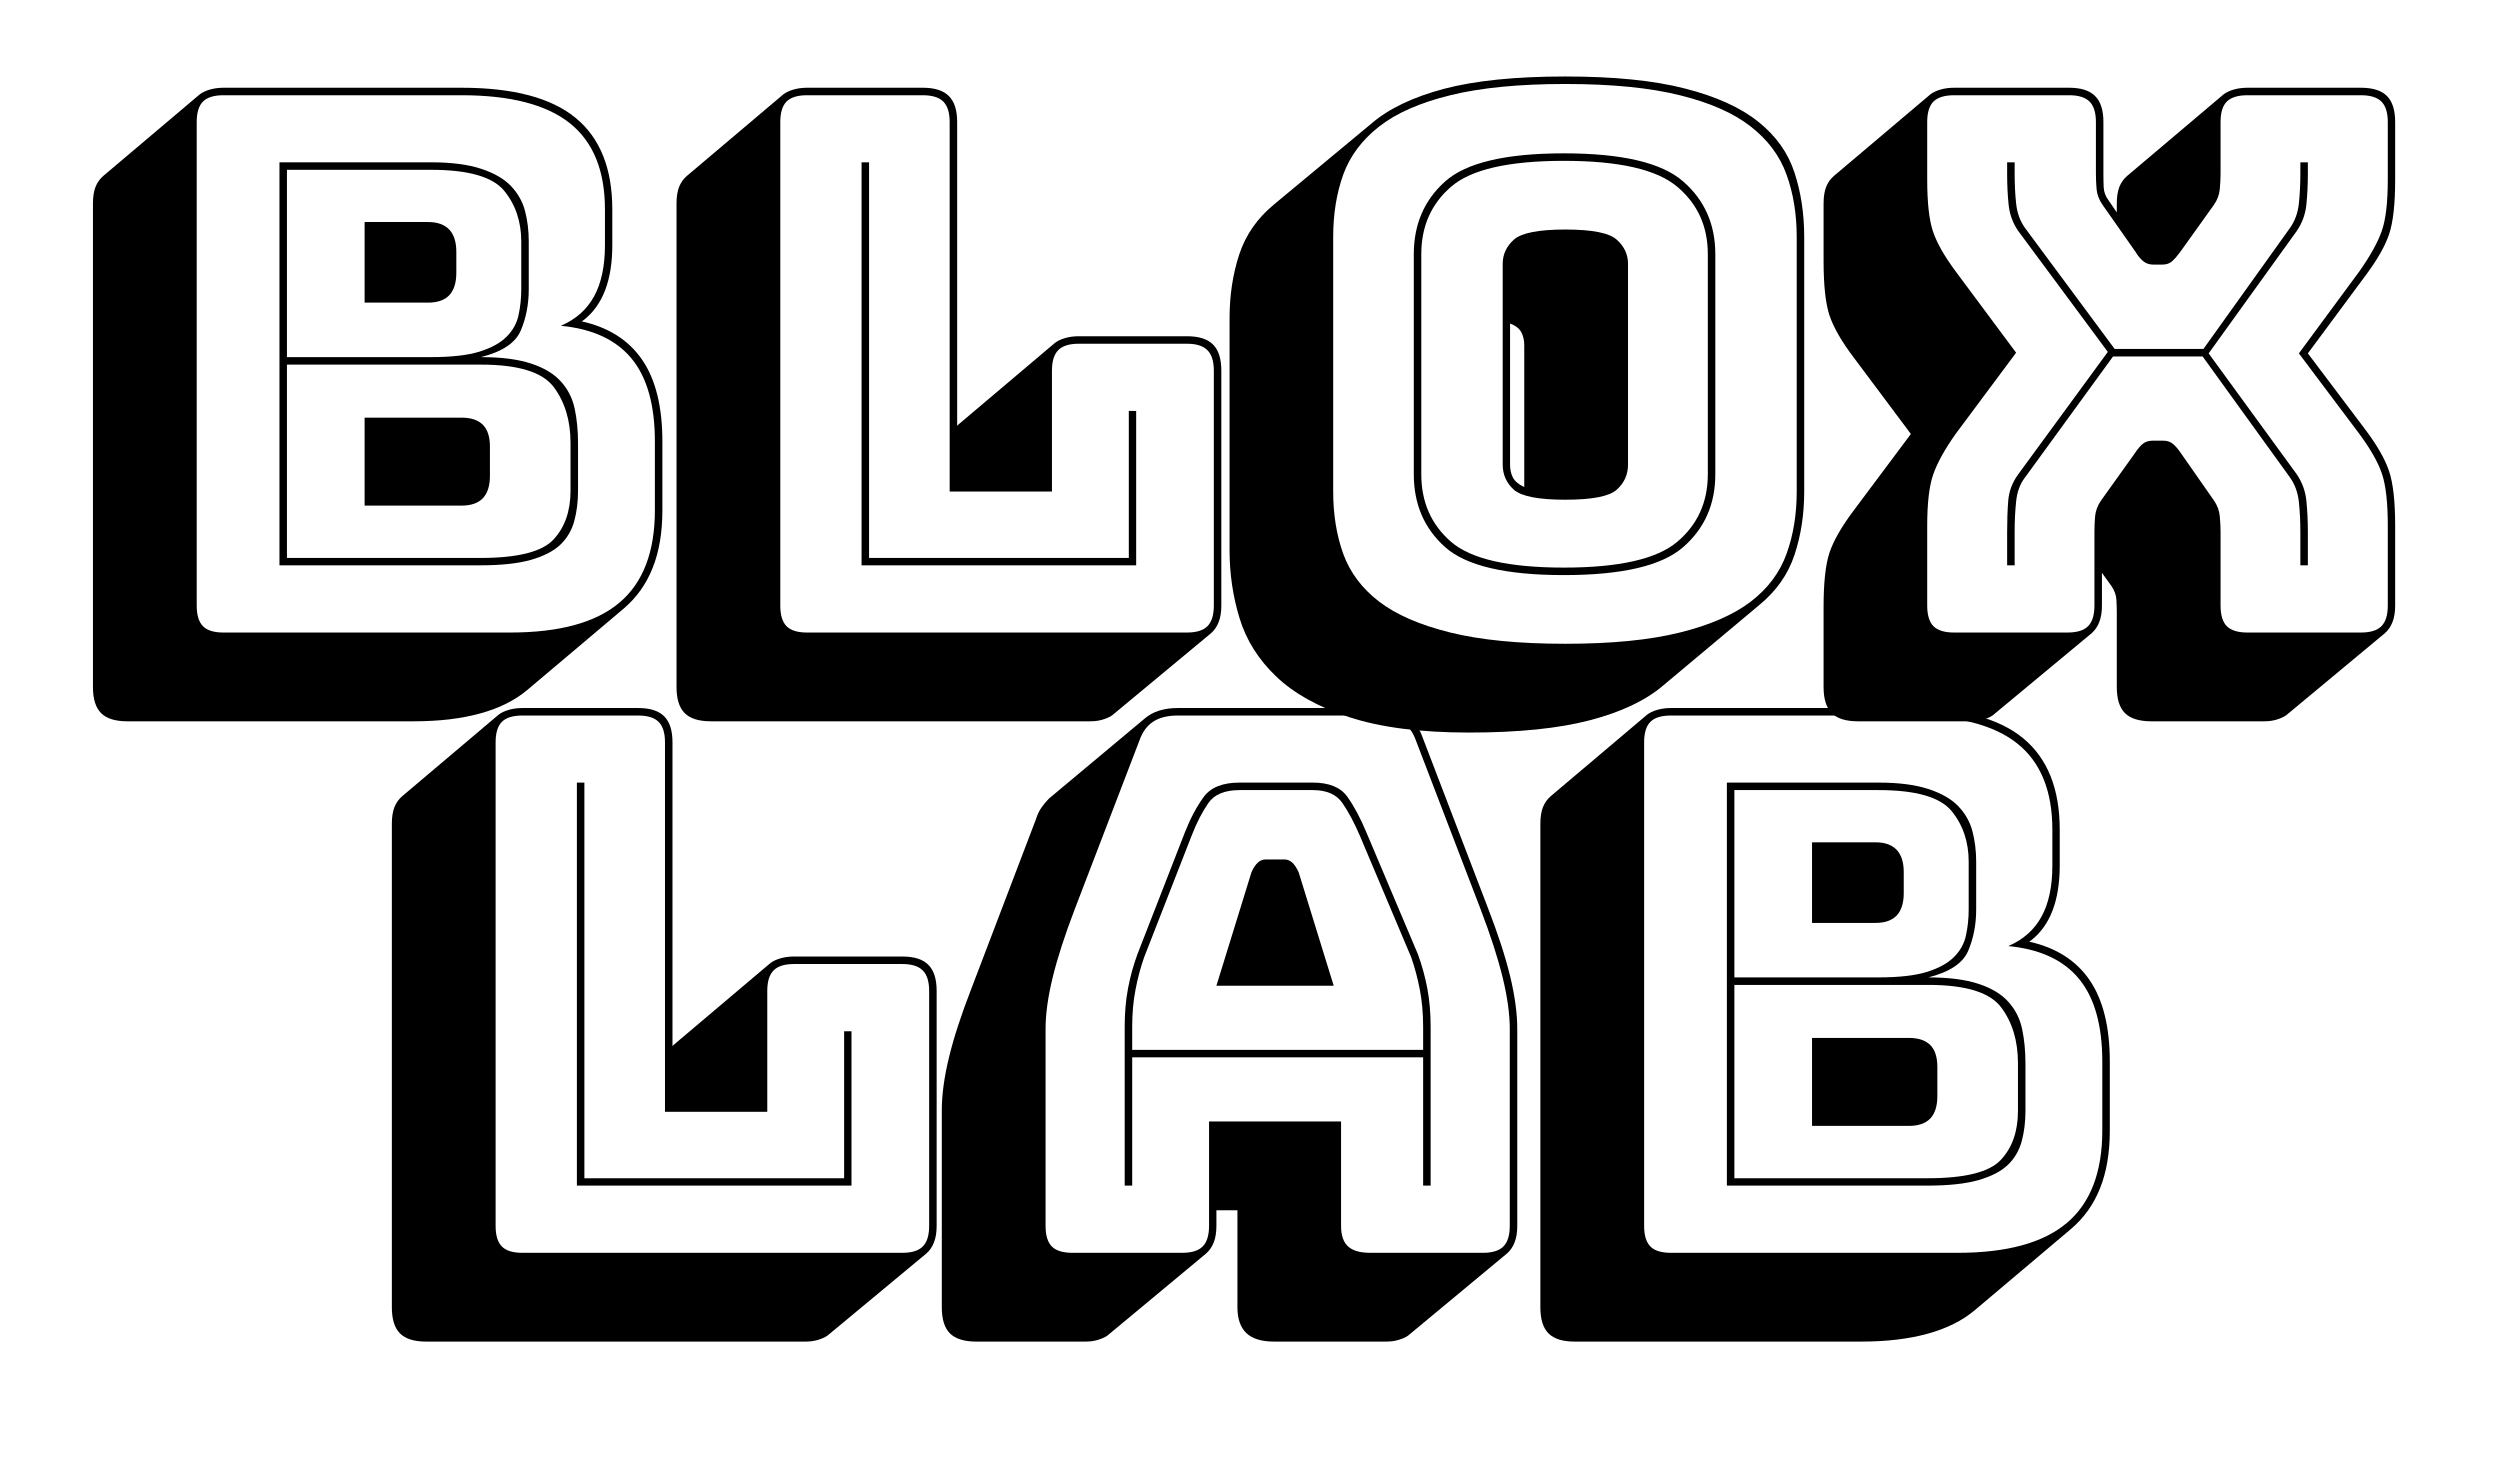 <svg height="172.5" width="291.75" style="max-height: 500px" xmlns="http://www.w3.org/2000/svg" xmlns:xlink="http://www.w3.org/1999/xlink" zoomAndPan="magnify" viewBox="42.75 108.75 291.75 172.5" preserveAspectRatio="xMidYMid meet" version="1.0"><defs><g></g></defs><g fill="#000000" fill-opacity="1"><g transform="translate(49.675, 182.567)"><g><path d="M 7.922 10.359 C 6.523 10.359 5.508 10.039 4.875 9.406 C 4.238 8.77 3.922 7.754 3.922 6.359 L 3.922 -50.078 C 3.922 -50.836 4.02 -51.477 4.219 -52 C 4.426 -52.52 4.734 -52.953 5.141 -53.297 L 16.375 -62.797 C 16.664 -63.023 17.055 -63.211 17.547 -63.359 C 18.047 -63.504 18.582 -63.578 19.156 -63.578 L 46.938 -63.578 C 52.977 -63.578 57.422 -62.398 60.266 -60.047 C 63.109 -57.703 64.531 -54.145 64.531 -49.375 L 64.531 -45.203 C 64.531 -43.172 64.254 -41.426 63.703 -39.969 C 63.148 -38.52 62.328 -37.363 61.234 -36.5 L 60.969 -36.312 C 64.102 -35.613 66.453 -34.117 68.016 -31.828 C 69.586 -29.535 70.375 -26.359 70.375 -22.297 L 70.375 -14.281 C 70.375 -11.664 69.992 -9.414 69.234 -7.531 C 68.484 -5.645 67.352 -4.062 65.844 -2.781 L 54.609 6.703 C 53.16 7.922 51.332 8.832 49.125 9.438 C 46.914 10.051 44.332 10.359 41.375 10.359 Z M 52.609 0 C 58.359 0 62.609 -1.16 65.359 -3.484 C 68.117 -5.805 69.5 -9.406 69.5 -14.281 L 69.5 -22.297 C 69.5 -26.535 68.598 -29.754 66.797 -31.953 C 64.992 -34.16 62.238 -35.441 58.531 -35.797 C 60.27 -36.547 61.562 -37.691 62.406 -39.234 C 63.25 -40.773 63.672 -42.766 63.672 -45.203 L 63.672 -49.375 C 63.672 -53.906 62.305 -57.258 59.578 -59.438 C 56.848 -61.613 52.633 -62.703 46.938 -62.703 L 19.156 -62.703 C 18.051 -62.703 17.254 -62.457 16.766 -61.969 C 16.273 -61.477 16.031 -60.68 16.031 -59.578 L 16.031 -3.141 C 16.031 -2.035 16.273 -1.234 16.766 -0.734 C 17.254 -0.242 18.051 0 19.156 0 Z M 49.125 -7.844 L 25.688 -7.844 L 25.688 -54.875 L 43.375 -54.875 C 45.75 -54.875 47.691 -54.625 49.203 -54.125 C 50.711 -53.633 51.875 -52.969 52.688 -52.125 C 53.5 -51.281 54.051 -50.305 54.344 -49.203 C 54.633 -48.098 54.781 -46.91 54.781 -45.641 L 54.781 -40.062 C 54.781 -38.32 54.473 -36.723 53.859 -35.266 C 53.254 -33.816 51.703 -32.773 49.203 -32.141 C 51.586 -32.141 53.535 -31.891 55.047 -31.391 C 56.555 -30.898 57.719 -30.203 58.531 -29.297 C 59.344 -28.398 59.879 -27.344 60.141 -26.125 C 60.398 -24.906 60.531 -23.57 60.531 -22.125 L 60.531 -16.547 C 60.531 -15.266 60.383 -14.086 60.094 -13.016 C 59.801 -11.941 59.266 -11.023 58.484 -10.266 C 57.703 -9.516 56.555 -8.922 55.047 -8.484 C 53.535 -8.055 51.562 -7.844 49.125 -7.844 Z M 43.375 -54 L 26.562 -54 L 26.562 -32.141 L 43.375 -32.141 C 45.75 -32.141 47.633 -32.352 49.031 -32.781 C 50.426 -33.219 51.484 -33.801 52.203 -34.531 C 52.93 -35.258 53.395 -36.102 53.594 -37.062 C 53.801 -38.02 53.906 -39.02 53.906 -40.062 L 53.906 -45.641 C 53.906 -47.961 53.238 -49.938 51.906 -51.562 C 50.57 -53.188 47.727 -54 43.375 -54 Z M 35.625 -47.906 L 43.031 -47.906 C 44.125 -47.906 44.945 -47.613 45.5 -47.031 C 46.051 -46.445 46.328 -45.578 46.328 -44.422 L 46.328 -41.984 C 46.328 -40.816 46.051 -39.941 45.5 -39.359 C 44.945 -38.785 44.125 -38.5 43.031 -38.5 L 35.625 -38.5 Z M 49.203 -31.266 L 26.562 -31.266 L 26.562 -8.703 L 49.125 -8.703 C 53.477 -8.703 56.32 -9.414 57.656 -10.844 C 58.988 -12.27 59.656 -14.172 59.656 -16.547 L 59.656 -22.125 C 59.656 -24.738 59 -26.914 57.688 -28.656 C 56.383 -30.395 53.555 -31.266 49.203 -31.266 Z M 35.625 -25.078 L 46.938 -25.078 C 48.039 -25.078 48.867 -24.801 49.422 -24.25 C 49.973 -23.695 50.25 -22.844 50.25 -21.688 L 50.25 -18.297 C 50.25 -17.129 49.973 -16.254 49.422 -15.672 C 48.867 -15.098 48.039 -14.812 46.938 -14.812 L 35.625 -14.812 Z M 35.625 -25.078"></path></g></g></g><g fill="#000000" fill-opacity="1"><g transform="translate(117.779, 182.567)"><g><path d="M 52.25 10.359 L 7.922 10.359 C 6.523 10.359 5.508 10.039 4.875 9.406 C 4.238 8.77 3.922 7.754 3.922 6.359 L 3.922 -50.078 C 3.922 -50.836 4.02 -51.477 4.219 -52 C 4.426 -52.52 4.734 -52.953 5.141 -53.297 L 16.375 -62.797 C 16.664 -63.023 17.055 -63.211 17.547 -63.359 C 18.047 -63.504 18.582 -63.578 19.156 -63.578 L 32.656 -63.578 C 34.051 -63.578 35.066 -63.254 35.703 -62.609 C 36.348 -61.973 36.672 -60.961 36.672 -59.578 L 36.672 -24.125 L 36.844 -24.297 L 48.078 -33.797 C 48.367 -34.023 48.758 -34.211 49.25 -34.359 C 49.738 -34.504 50.273 -34.578 50.859 -34.578 L 63.484 -34.578 C 64.879 -34.578 65.895 -34.254 66.531 -33.609 C 67.176 -32.973 67.5 -31.957 67.5 -30.562 L 67.5 -3.141 C 67.5 -2.379 67.395 -1.738 67.188 -1.219 C 66.988 -0.695 66.688 -0.258 66.281 0.094 L 54.953 9.5 C 54.723 9.727 54.359 9.926 53.859 10.094 C 53.367 10.27 52.832 10.359 52.25 10.359 Z M 63.484 0 C 64.586 0 65.383 -0.242 65.875 -0.734 C 66.375 -1.234 66.625 -2.035 66.625 -3.141 L 66.625 -30.562 C 66.625 -31.664 66.375 -32.461 65.875 -32.953 C 65.383 -33.453 64.586 -33.703 63.484 -33.703 L 50.859 -33.703 C 49.754 -33.703 48.957 -33.453 48.469 -32.953 C 47.977 -32.461 47.734 -31.664 47.734 -30.562 L 47.734 -16.453 L 35.797 -16.453 L 35.797 -59.578 C 35.797 -60.68 35.547 -61.477 35.047 -61.969 C 34.555 -62.457 33.758 -62.703 32.656 -62.703 L 19.156 -62.703 C 18.051 -62.703 17.254 -62.457 16.766 -61.969 C 16.273 -61.477 16.031 -60.68 16.031 -59.578 L 16.031 -3.141 C 16.031 -2.035 16.273 -1.234 16.766 -0.734 C 17.254 -0.242 18.051 0 19.156 0 Z M 25.516 -7.844 L 25.516 -54.875 L 26.391 -54.875 L 26.391 -8.703 L 56.703 -8.703 L 56.703 -25.859 L 57.562 -25.859 L 57.562 -7.844 Z M 25.516 -7.844"></path></g></g></g><g fill="#000000" fill-opacity="1"><g transform="translate(183.271, 182.567)"><g><path d="M 53.562 6.188 C 51.531 7.926 48.688 9.273 45.031 10.234 C 41.375 11.191 36.672 11.672 30.922 11.672 C 25.234 11.672 20.57 11.07 16.938 9.875 C 13.312 8.688 10.469 7.102 8.406 5.125 C 6.344 3.156 4.922 0.895 4.141 -1.656 C 3.359 -4.207 2.969 -6.848 2.969 -9.578 L 2.969 -36.672 C 2.969 -39.336 3.344 -41.816 4.094 -44.109 C 4.844 -46.398 6.207 -48.359 8.188 -49.984 L 19.516 -59.391 C 21.547 -61.141 24.375 -62.492 28 -63.453 C 31.625 -64.41 36.344 -64.891 42.156 -64.891 C 47.844 -64.891 52.5 -64.422 56.125 -63.484 C 59.758 -62.555 62.609 -61.266 64.672 -59.609 C 66.734 -57.961 68.141 -55.988 68.891 -53.688 C 69.648 -51.395 70.031 -48.883 70.031 -46.156 L 70.031 -16.453 C 70.031 -13.785 69.648 -11.316 68.891 -9.047 C 68.141 -6.785 66.773 -4.844 64.797 -3.219 Z M 69.156 -16.453 L 69.156 -46.156 C 69.156 -48.832 68.758 -51.258 67.969 -53.438 C 67.188 -55.613 65.797 -57.484 63.797 -59.047 C 61.797 -60.617 59.035 -61.836 55.516 -62.703 C 52.004 -63.578 47.551 -64.016 42.156 -64.016 C 36.75 -64.016 32.273 -63.578 28.734 -62.703 C 25.191 -61.836 22.422 -60.617 20.422 -59.047 C 18.422 -57.484 17.023 -55.613 16.234 -53.438 C 15.453 -51.258 15.062 -48.832 15.062 -46.156 L 15.062 -16.453 C 15.062 -13.785 15.453 -11.363 16.234 -9.188 C 17.023 -7.008 18.422 -5.148 20.422 -3.609 C 22.422 -2.078 25.191 -0.875 28.734 0 C 32.273 0.875 36.75 1.312 42.156 1.312 C 47.551 1.312 52.004 0.875 55.516 0 C 59.035 -0.875 61.797 -2.078 63.797 -3.609 C 65.797 -5.148 67.188 -7.008 67.969 -9.188 C 68.758 -11.363 69.156 -13.785 69.156 -16.453 Z M 59.656 -18.469 C 59.656 -14.977 58.406 -12.145 55.906 -9.969 C 53.414 -7.789 48.773 -6.703 41.984 -6.703 C 35.191 -6.703 30.57 -7.789 28.125 -9.969 C 25.688 -12.145 24.469 -14.977 24.469 -18.469 L 24.469 -44.156 C 24.469 -47.633 25.688 -50.461 28.125 -52.641 C 30.57 -54.828 35.191 -55.922 41.984 -55.922 C 48.773 -55.922 53.414 -54.828 55.906 -52.641 C 58.406 -50.461 59.656 -47.633 59.656 -44.156 Z M 25.344 -18.469 C 25.344 -15.219 26.504 -12.586 28.828 -10.578 C 31.148 -8.578 35.535 -7.578 41.984 -7.578 C 48.422 -7.578 52.828 -8.578 55.203 -10.578 C 57.586 -12.586 58.781 -15.219 58.781 -18.469 L 58.781 -44.156 C 58.781 -47.406 57.586 -50.031 55.203 -52.031 C 52.828 -54.039 48.422 -55.047 41.984 -55.047 C 35.535 -55.047 31.148 -54.039 28.828 -52.031 C 26.504 -50.031 25.344 -47.406 25.344 -44.156 Z M 34.844 -19.594 L 34.844 -43.031 C 34.844 -44.125 35.273 -45.062 36.141 -45.844 C 37.016 -46.633 39.02 -47.031 42.156 -47.031 C 45.289 -47.031 47.289 -46.633 48.156 -45.844 C 49.031 -45.062 49.469 -44.125 49.469 -43.031 L 49.469 -19.594 C 49.469 -18.438 49.031 -17.461 48.156 -16.672 C 47.289 -15.891 45.289 -15.5 42.156 -15.5 C 39.02 -15.5 37.016 -15.891 36.141 -16.672 C 35.273 -17.461 34.844 -18.438 34.844 -19.594 Z M 35.703 -19.594 C 35.703 -19.008 35.816 -18.5 36.047 -18.062 C 36.285 -17.633 36.723 -17.273 37.359 -16.984 L 37.359 -33.531 C 37.359 -34.113 37.242 -34.617 37.016 -35.047 C 36.785 -35.484 36.348 -35.82 35.703 -36.062 Z M 35.703 -19.594"></path></g></g></g><g fill="#000000" fill-opacity="1"><g transform="translate(252.421, 182.567)"><g><path d="M 25.438 -11.75 L 25.438 -7.844 L 24.562 -7.844 L 24.562 -11.75 C 24.562 -13.031 24.602 -14.238 24.688 -15.375 C 24.781 -16.508 25.172 -17.539 25.859 -18.469 L 36.312 -32.75 L 25.859 -46.859 C 25.223 -47.785 24.848 -48.812 24.734 -49.938 C 24.617 -51.07 24.562 -52.281 24.562 -53.562 L 24.562 -54.875 L 25.438 -54.875 L 25.438 -53.562 C 25.438 -52.344 25.492 -51.18 25.609 -50.078 C 25.723 -48.973 26.07 -48.016 26.656 -47.203 L 37.109 -33.094 L 47.469 -33.094 L 57.562 -47.203 C 58.145 -48.016 58.492 -48.973 58.609 -50.078 C 58.723 -51.18 58.781 -52.344 58.781 -53.562 L 58.781 -54.875 L 59.656 -54.875 L 59.656 -53.562 C 59.656 -52.281 59.598 -51.07 59.484 -49.938 C 59.367 -48.812 58.992 -47.785 58.359 -46.859 L 48.078 -32.578 L 58.359 -18.469 C 58.992 -17.539 59.367 -16.508 59.484 -15.375 C 59.598 -14.238 59.656 -13.031 59.656 -11.75 L 59.656 -7.844 L 58.781 -7.844 L 58.781 -11.75 C 58.781 -12.977 58.723 -14.141 58.609 -15.234 C 58.492 -16.336 58.145 -17.297 57.562 -18.109 L 47.375 -32.219 L 36.922 -32.219 L 26.656 -18.109 C 26.07 -17.359 25.723 -16.414 25.609 -15.281 C 25.492 -14.156 25.438 -12.977 25.438 -11.75 Z M 34.75 -3.141 L 34.75 -11.75 C 34.75 -12.332 34.773 -12.941 34.828 -13.578 C 34.891 -14.223 35.125 -14.836 35.531 -15.422 L 39.453 -20.906 C 39.797 -21.426 40.113 -21.801 40.406 -22.031 C 40.695 -22.27 41.078 -22.391 41.547 -22.391 L 42.766 -22.391 C 43.223 -22.391 43.598 -22.27 43.891 -22.031 C 44.18 -21.801 44.504 -21.426 44.859 -20.906 L 48.688 -15.422 C 49.094 -14.836 49.32 -14.223 49.375 -13.578 C 49.438 -12.941 49.469 -12.332 49.469 -11.75 L 49.469 -3.141 C 49.469 -2.035 49.711 -1.234 50.203 -0.734 C 50.703 -0.242 51.504 0 52.609 0 L 65.844 0 C 66.945 0 67.742 -0.242 68.234 -0.734 C 68.734 -1.234 68.984 -2.035 68.984 -3.141 L 68.984 -12.453 C 68.984 -15.117 68.766 -17.117 68.328 -18.453 C 67.891 -19.797 67.004 -21.367 65.672 -23.172 L 58.609 -32.578 L 65.672 -42.156 C 66.941 -43.957 67.812 -45.523 68.281 -46.859 C 68.75 -48.191 68.984 -50.191 68.984 -52.859 L 68.984 -59.578 C 68.984 -60.68 68.734 -61.477 68.234 -61.969 C 67.742 -62.457 66.945 -62.703 65.844 -62.703 L 52.609 -62.703 C 51.504 -62.703 50.703 -62.457 50.203 -61.969 C 49.711 -61.477 49.469 -60.68 49.469 -59.578 L 49.469 -53.562 C 49.469 -52.977 49.438 -52.367 49.375 -51.734 C 49.32 -51.098 49.094 -50.488 48.688 -49.906 L 44.766 -44.422 C 44.422 -43.953 44.102 -43.586 43.812 -43.328 C 43.52 -43.066 43.141 -42.938 42.672 -42.938 L 41.625 -42.938 C 41.164 -42.938 40.773 -43.066 40.453 -43.328 C 40.129 -43.586 39.828 -43.953 39.547 -44.422 L 35.703 -49.906 C 35.297 -50.488 35.062 -51.098 35 -51.734 C 34.945 -52.367 34.922 -52.977 34.922 -53.562 L 34.922 -59.578 C 34.922 -60.68 34.672 -61.477 34.172 -61.969 C 33.68 -62.457 32.891 -62.703 31.797 -62.703 L 18.375 -62.703 C 17.27 -62.703 16.469 -62.457 15.969 -61.969 C 15.477 -61.477 15.234 -60.68 15.234 -59.578 L 15.234 -52.859 C 15.234 -50.191 15.453 -48.191 15.891 -46.859 C 16.328 -45.523 17.211 -43.957 18.547 -42.156 L 25.609 -32.656 L 18.547 -23.172 C 17.273 -21.367 16.406 -19.797 15.938 -18.453 C 15.469 -17.117 15.234 -15.117 15.234 -12.453 L 15.234 -3.141 C 15.234 -2.035 15.477 -1.234 15.969 -0.734 C 16.469 -0.242 17.27 0 18.375 0 L 31.609 0 C 32.711 0 33.508 -0.242 34 -0.734 C 34.5 -1.234 34.75 -2.035 34.75 -3.141 Z M 34.406 0.094 L 23.078 9.5 C 22.848 9.727 22.484 9.926 21.984 10.094 C 21.492 10.27 20.957 10.359 20.375 10.359 L 7.141 10.359 C 5.742 10.359 4.727 10.039 4.094 9.406 C 3.457 8.77 3.141 7.754 3.141 6.359 L 3.141 -2.969 C 3.141 -5.812 3.367 -7.926 3.828 -9.312 C 4.297 -10.707 5.227 -12.336 6.625 -14.203 L 13.328 -23.172 L 6.625 -32.141 C 5.227 -33.992 4.297 -35.617 3.828 -37.016 C 3.367 -38.41 3.141 -40.531 3.141 -43.375 L 3.141 -50.078 C 3.141 -50.836 3.238 -51.477 3.438 -52 C 3.645 -52.52 3.953 -52.953 4.359 -53.297 L 15.594 -62.797 C 15.883 -63.023 16.273 -63.211 16.766 -63.359 C 17.254 -63.504 17.789 -63.578 18.375 -63.578 L 31.797 -63.578 C 33.18 -63.578 34.191 -63.254 34.828 -62.609 C 35.473 -61.973 35.797 -60.961 35.797 -59.578 L 35.797 -53.562 C 35.797 -53.039 35.805 -52.504 35.828 -51.953 C 35.859 -51.398 36.051 -50.891 36.406 -50.422 L 37.359 -49.031 L 37.359 -50.078 C 37.359 -50.836 37.457 -51.477 37.656 -52 C 37.863 -52.52 38.172 -52.953 38.578 -53.297 L 49.812 -62.797 C 50.102 -63.023 50.492 -63.211 50.984 -63.359 C 51.484 -63.504 52.023 -63.578 52.609 -63.578 L 65.844 -63.578 C 67.238 -63.578 68.254 -63.254 68.891 -62.609 C 69.523 -61.973 69.844 -60.961 69.844 -59.578 L 69.844 -52.859 C 69.844 -50.016 69.609 -47.895 69.141 -46.5 C 68.68 -45.113 67.754 -43.488 66.359 -41.625 L 59.656 -32.578 L 66.359 -23.688 C 67.754 -21.832 68.68 -20.207 69.141 -18.812 C 69.609 -17.414 69.844 -15.297 69.844 -12.453 L 69.844 -3.141 C 69.844 -2.379 69.738 -1.738 69.531 -1.219 C 69.332 -0.695 69.031 -0.258 68.625 0.094 L 57.312 9.5 C 57.07 9.727 56.707 9.926 56.219 10.094 C 55.727 10.27 55.191 10.359 54.609 10.359 L 41.375 10.359 C 39.977 10.359 38.957 10.039 38.312 9.406 C 37.676 8.77 37.359 7.754 37.359 6.359 L 37.359 -2.266 C 37.359 -2.785 37.344 -3.305 37.312 -3.828 C 37.289 -4.348 37.102 -4.875 36.75 -5.406 L 35.625 -6.969 L 35.625 -3.141 C 35.625 -2.379 35.52 -1.738 35.312 -1.219 C 35.113 -0.695 34.812 -0.258 34.406 0.094 Z M 34.406 0.094"></path></g></g></g><g fill="#000000" fill-opacity="1"><g transform="translate(84.557, 254.954)"><g><path d="M 52.25 10.359 L 7.922 10.359 C 6.523 10.359 5.508 10.039 4.875 9.406 C 4.238 8.77 3.922 7.754 3.922 6.359 L 3.922 -50.078 C 3.922 -50.836 4.02 -51.477 4.219 -52 C 4.426 -52.52 4.734 -52.953 5.141 -53.297 L 16.375 -62.797 C 16.664 -63.023 17.055 -63.211 17.547 -63.359 C 18.047 -63.504 18.582 -63.578 19.156 -63.578 L 32.656 -63.578 C 34.051 -63.578 35.066 -63.254 35.703 -62.609 C 36.348 -61.973 36.672 -60.961 36.672 -59.578 L 36.672 -24.125 L 36.844 -24.297 L 48.078 -33.797 C 48.367 -34.023 48.758 -34.211 49.25 -34.359 C 49.738 -34.504 50.273 -34.578 50.859 -34.578 L 63.484 -34.578 C 64.879 -34.578 65.895 -34.254 66.531 -33.609 C 67.176 -32.973 67.5 -31.957 67.5 -30.562 L 67.5 -3.141 C 67.5 -2.379 67.395 -1.738 67.188 -1.219 C 66.988 -0.695 66.688 -0.258 66.281 0.094 L 54.953 9.5 C 54.723 9.727 54.359 9.926 53.859 10.094 C 53.367 10.27 52.832 10.359 52.25 10.359 Z M 63.484 0 C 64.586 0 65.383 -0.242 65.875 -0.734 C 66.375 -1.234 66.625 -2.035 66.625 -3.141 L 66.625 -30.562 C 66.625 -31.664 66.375 -32.461 65.875 -32.953 C 65.383 -33.453 64.586 -33.703 63.484 -33.703 L 50.859 -33.703 C 49.754 -33.703 48.957 -33.453 48.469 -32.953 C 47.977 -32.461 47.734 -31.664 47.734 -30.562 L 47.734 -16.453 L 35.797 -16.453 L 35.797 -59.578 C 35.797 -60.68 35.547 -61.477 35.047 -61.969 C 34.555 -62.457 33.758 -62.703 32.656 -62.703 L 19.156 -62.703 C 18.051 -62.703 17.254 -62.457 16.766 -61.969 C 16.273 -61.477 16.031 -60.68 16.031 -59.578 L 16.031 -3.141 C 16.031 -2.035 16.273 -1.234 16.766 -0.734 C 17.254 -0.242 18.051 0 19.156 0 Z M 25.516 -7.844 L 25.516 -54.875 L 26.391 -54.875 L 26.391 -8.703 L 56.703 -8.703 L 56.703 -25.859 L 57.562 -25.859 L 57.562 -7.844 Z M 25.516 -7.844"></path></g></g></g><g fill="#000000" fill-opacity="1"><g transform="translate(150.049, 254.954)"><g><path d="M 24.828 -26.391 L 24.828 -23.688 L 58.781 -23.688 L 58.781 -26.391 C 58.781 -27.953 58.648 -29.398 58.391 -30.734 C 58.129 -32.078 57.797 -33.328 57.391 -34.484 L 51.391 -48.688 C 50.742 -50.195 50.07 -51.457 49.375 -52.469 C 48.688 -53.488 47.531 -54 45.906 -54 L 37.359 -54 C 35.617 -54 34.398 -53.488 33.703 -52.469 C 33.004 -51.457 32.367 -50.223 31.797 -48.766 L 26.219 -34.484 C 25.812 -33.328 25.477 -32.078 25.219 -30.734 C 24.957 -29.398 24.828 -27.953 24.828 -26.391 Z M 38.75 -44.422 C 38.988 -44.941 39.238 -45.316 39.5 -45.547 C 39.758 -45.785 40.062 -45.906 40.406 -45.906 L 42.594 -45.906 C 42.938 -45.906 43.238 -45.785 43.5 -45.547 C 43.758 -45.316 44.008 -44.941 44.25 -44.422 L 48.344 -31.172 L 34.656 -31.172 Z M 58.781 -7.844 L 58.781 -22.812 L 24.828 -22.812 L 24.828 -7.844 L 23.953 -7.844 L 23.953 -26.391 C 23.953 -28.016 24.082 -29.508 24.344 -30.875 C 24.602 -32.238 24.969 -33.562 25.438 -34.844 L 31 -49.125 C 31.645 -50.75 32.375 -52.113 33.188 -53.219 C 34 -54.32 35.391 -54.875 37.359 -54.875 L 45.906 -54.875 C 47.812 -54.875 49.156 -54.32 49.938 -53.219 C 50.727 -52.113 51.473 -50.719 52.172 -49.031 L 58.172 -34.844 C 58.641 -33.562 59.004 -32.238 59.266 -30.875 C 59.523 -29.508 59.656 -28.016 59.656 -26.391 L 59.656 -7.844 Z M 33.797 -3.141 L 33.797 -15.328 L 49.203 -15.328 L 49.203 -3.141 C 49.203 -2.035 49.477 -1.234 50.031 -0.734 C 50.582 -0.242 51.441 0 52.609 0 L 65.75 0 C 66.852 0 67.648 -0.242 68.141 -0.734 C 68.641 -1.234 68.891 -2.035 68.891 -3.141 L 68.891 -26.125 C 68.891 -27.863 68.613 -29.863 68.062 -32.125 C 67.508 -34.395 66.656 -37.039 65.5 -40.062 L 57.922 -59.828 C 57.566 -60.816 57.023 -61.539 56.297 -62 C 55.578 -62.469 54.664 -62.703 53.562 -62.703 L 30.141 -62.703 C 28.973 -62.703 28.023 -62.469 27.297 -62 C 26.578 -61.539 26.039 -60.816 25.688 -59.828 L 18.109 -40.062 C 16.953 -37.039 16.098 -34.395 15.547 -32.125 C 14.992 -29.863 14.719 -27.863 14.719 -26.125 L 14.719 -3.141 C 14.719 -2.035 14.961 -1.234 15.453 -0.734 C 15.953 -0.242 16.754 0 17.859 0 L 30.656 0 C 31.758 0 32.555 -0.242 33.047 -0.734 C 33.547 -1.234 33.797 -2.035 33.797 -3.141 Z M 22.125 9.5 C 21.895 9.727 21.531 9.926 21.031 10.094 C 20.539 10.27 20.004 10.359 19.422 10.359 L 6.625 10.359 C 5.227 10.359 4.207 10.039 3.562 9.406 C 2.926 8.77 2.609 7.754 2.609 6.359 L 2.609 -16.641 C 2.609 -18.43 2.883 -20.473 3.438 -22.766 C 3.988 -25.066 4.875 -27.785 6.094 -30.922 L 13.594 -50.594 C 13.758 -51.125 13.973 -51.578 14.234 -51.953 C 14.492 -52.328 14.77 -52.66 15.062 -52.953 L 15.156 -53.047 L 26.297 -62.359 C 26.766 -62.766 27.316 -63.066 27.953 -63.266 C 28.598 -63.473 29.328 -63.578 30.141 -63.578 L 53.562 -63.578 C 54.895 -63.578 55.984 -63.301 56.828 -62.75 C 57.672 -62.195 58.297 -61.344 58.703 -60.188 L 66.281 -40.406 C 67.5 -37.27 68.383 -34.555 68.938 -32.266 C 69.488 -29.973 69.766 -27.926 69.766 -26.125 L 69.766 -3.141 C 69.766 -2.379 69.66 -1.738 69.453 -1.219 C 69.254 -0.695 68.953 -0.258 68.547 0.094 L 57.219 9.5 C 56.988 9.727 56.625 9.926 56.125 10.094 C 55.633 10.27 55.098 10.359 54.516 10.359 L 41.375 10.359 C 39.914 10.359 38.836 10.023 38.141 9.359 C 37.453 8.691 37.109 7.691 37.109 6.359 L 37.109 -4.969 L 34.656 -4.969 L 34.656 -3.141 C 34.656 -2.379 34.551 -1.738 34.344 -1.219 C 34.145 -0.695 33.844 -0.258 33.438 0.094 Z M 22.125 9.5"></path></g></g></g><g fill="#000000" fill-opacity="1"><g transform="translate(218.589, 254.954)"><g><path d="M 7.922 10.359 C 6.523 10.359 5.508 10.039 4.875 9.406 C 4.238 8.77 3.922 7.754 3.922 6.359 L 3.922 -50.078 C 3.922 -50.836 4.02 -51.477 4.219 -52 C 4.426 -52.52 4.734 -52.953 5.141 -53.297 L 16.375 -62.797 C 16.664 -63.023 17.055 -63.211 17.547 -63.359 C 18.047 -63.504 18.582 -63.578 19.156 -63.578 L 46.938 -63.578 C 52.977 -63.578 57.422 -62.398 60.266 -60.047 C 63.109 -57.703 64.531 -54.145 64.531 -49.375 L 64.531 -45.203 C 64.531 -43.172 64.254 -41.426 63.703 -39.969 C 63.148 -38.52 62.328 -37.363 61.234 -36.5 L 60.969 -36.312 C 64.102 -35.613 66.453 -34.117 68.016 -31.828 C 69.586 -29.535 70.375 -26.359 70.375 -22.297 L 70.375 -14.281 C 70.375 -11.664 69.992 -9.414 69.234 -7.531 C 68.484 -5.645 67.352 -4.062 65.844 -2.781 L 54.609 6.703 C 53.16 7.922 51.332 8.832 49.125 9.438 C 46.914 10.051 44.332 10.359 41.375 10.359 Z M 52.609 0 C 58.359 0 62.609 -1.16 65.359 -3.484 C 68.117 -5.805 69.5 -9.406 69.5 -14.281 L 69.5 -22.297 C 69.5 -26.535 68.598 -29.754 66.797 -31.953 C 64.992 -34.16 62.238 -35.441 58.531 -35.797 C 60.27 -36.547 61.562 -37.691 62.406 -39.234 C 63.25 -40.773 63.672 -42.766 63.672 -45.203 L 63.672 -49.375 C 63.672 -53.906 62.305 -57.258 59.578 -59.438 C 56.848 -61.613 52.633 -62.703 46.938 -62.703 L 19.156 -62.703 C 18.051 -62.703 17.254 -62.457 16.766 -61.969 C 16.273 -61.477 16.031 -60.68 16.031 -59.578 L 16.031 -3.141 C 16.031 -2.035 16.273 -1.234 16.766 -0.734 C 17.254 -0.242 18.051 0 19.156 0 Z M 49.125 -7.844 L 25.688 -7.844 L 25.688 -54.875 L 43.375 -54.875 C 45.75 -54.875 47.691 -54.625 49.203 -54.125 C 50.711 -53.633 51.875 -52.969 52.688 -52.125 C 53.5 -51.281 54.051 -50.305 54.344 -49.203 C 54.633 -48.098 54.781 -46.91 54.781 -45.641 L 54.781 -40.062 C 54.781 -38.32 54.473 -36.723 53.859 -35.266 C 53.254 -33.816 51.703 -32.773 49.203 -32.141 C 51.586 -32.141 53.535 -31.891 55.047 -31.391 C 56.555 -30.898 57.719 -30.203 58.531 -29.297 C 59.344 -28.398 59.879 -27.344 60.141 -26.125 C 60.398 -24.906 60.531 -23.57 60.531 -22.125 L 60.531 -16.547 C 60.531 -15.266 60.383 -14.086 60.094 -13.016 C 59.801 -11.941 59.266 -11.023 58.484 -10.266 C 57.703 -9.516 56.555 -8.922 55.047 -8.484 C 53.535 -8.055 51.562 -7.844 49.125 -7.844 Z M 43.375 -54 L 26.562 -54 L 26.562 -32.141 L 43.375 -32.141 C 45.75 -32.141 47.633 -32.352 49.031 -32.781 C 50.426 -33.219 51.484 -33.801 52.203 -34.531 C 52.93 -35.258 53.395 -36.102 53.594 -37.062 C 53.801 -38.02 53.906 -39.02 53.906 -40.062 L 53.906 -45.641 C 53.906 -47.961 53.238 -49.938 51.906 -51.562 C 50.57 -53.188 47.727 -54 43.375 -54 Z M 35.625 -47.906 L 43.031 -47.906 C 44.125 -47.906 44.945 -47.613 45.5 -47.031 C 46.051 -46.445 46.328 -45.578 46.328 -44.422 L 46.328 -41.984 C 46.328 -40.816 46.051 -39.941 45.5 -39.359 C 44.945 -38.785 44.125 -38.5 43.031 -38.5 L 35.625 -38.5 Z M 49.203 -31.266 L 26.562 -31.266 L 26.562 -8.703 L 49.125 -8.703 C 53.477 -8.703 56.32 -9.414 57.656 -10.844 C 58.988 -12.27 59.656 -14.172 59.656 -16.547 L 59.656 -22.125 C 59.656 -24.738 59 -26.914 57.688 -28.656 C 56.383 -30.395 53.555 -31.266 49.203 -31.266 Z M 35.625 -25.078 L 46.938 -25.078 C 48.039 -25.078 48.867 -24.801 49.422 -24.25 C 49.973 -23.695 50.25 -22.844 50.25 -21.688 L 50.25 -18.297 C 50.25 -17.129 49.973 -16.254 49.422 -15.672 C 48.867 -15.098 48.039 -14.812 46.938 -14.812 L 35.625 -14.812 Z M 35.625 -25.078"></path></g></g></g></svg>